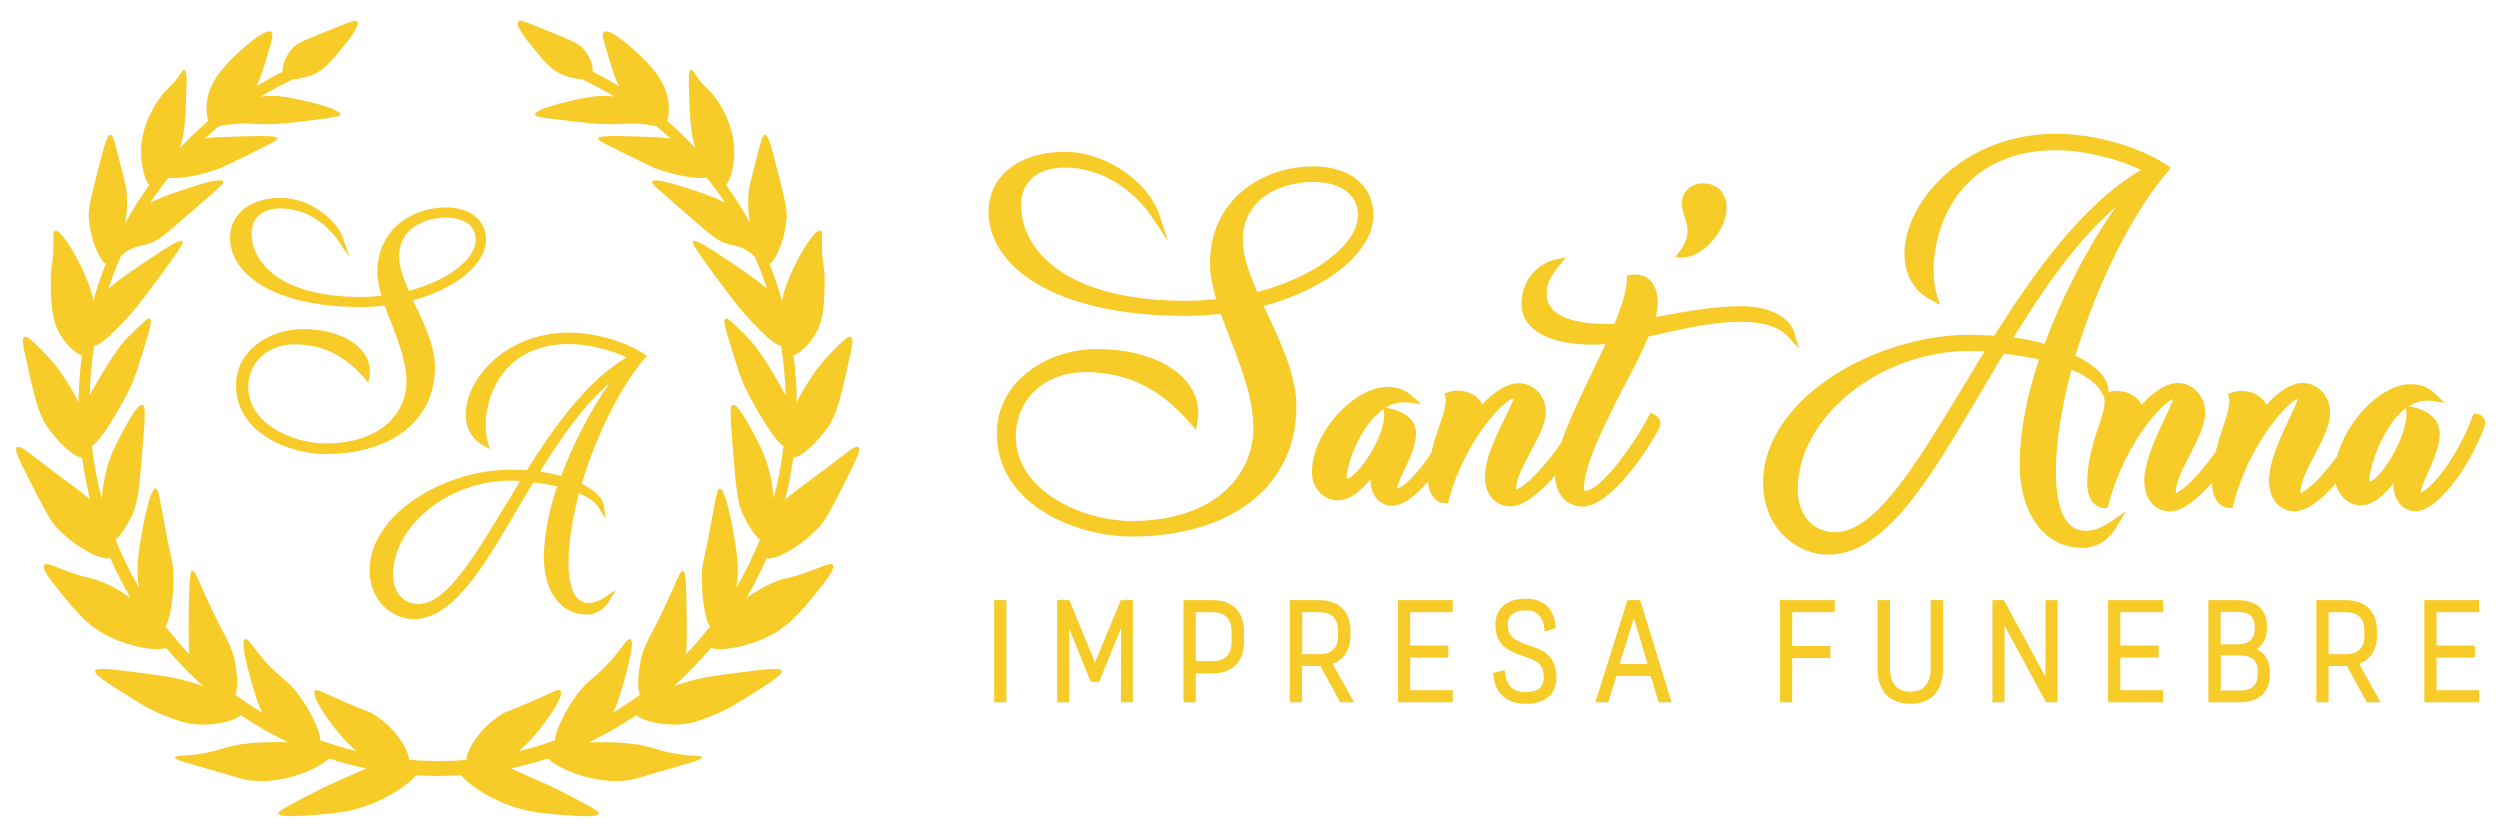<?xml version="1.0" encoding="utf-8"?>
<!-- Generator: Adobe Illustrator 27.0.1, SVG Export Plug-In . SVG Version: 6.00 Build 0)  -->
<svg version="1.1" id="Livello_1" xmlns="http://www.w3.org/2000/svg" xmlns:xlink="http://www.w3.org/1999/xlink" x="0px" y="0px"
	 viewBox="0 0 1493.4 499.9" style="enable-background:new 0 0 1493.4 499.9;" xml:space="preserve">
<style type="text/css">
	.st0{fill:#F7CB28;}
</style>
<g>
	<g>
		<g>
			<path class="st0" d="M754.9,182.8c38.7-10.5,65.5-32.6,65.5-54.4c0-17.6-14.1-29-35.8-29c-30.7,0-61.8,19.9-61.8,57.9
				c0,6.8,1.4,13.5,3.7,21.4c-6.4,0.7-12.4,1-18.1,1c-72.6,0-98.4-30.8-98.4-57.1c0-14.1,9.7-22.5,26-22.5
				c23.9,0,42.6,15.3,52.1,29.5l9.7,14.6l-5.5-16.6c-5.8-17.4-30.3-36.9-56.3-36.9c-27.2,0-45.5,14.5-45.5,35.9
				c0,30.9,36.5,62.1,117.9,62.1c6.6,0,13.6-0.4,20.8-1.2c1.7,4.6,3.5,9.3,5.4,14.2c6.9,17.8,14.1,36.3,14.1,54
				c0,27.6-22.5,55.5-72.7,55.5c-29,0-69.2-17.6-69.2-50.5c0-22.3,17.4-38.4,41.4-38.4c25.1,0,45.1,9.8,63,30.8l3.2,3.7l0.9-4.8
				c1.6-8.7-0.6-17-6.5-24.1c-10.1-12.2-30-19.4-53.4-19.4c-29.4,0-59.9,18.9-59.9,50.5c0,42.4,47,61.5,80.4,61.5
				c59.8,0,98.5-30.4,98.5-77.5c0-18.7-9.1-38-17.8-56.6C756.1,185.3,755.5,184,754.9,182.8z M751.1,174.4
				c-5.3-12-8.7-21.9-8.7-30.9c0-24,21.2-34.8,42.2-34.8c16.4,0,26.6,7.6,26.6,19.7C811.1,146,785.4,165.6,751.1,174.4z"/>
			<path class="st0" d="M984.8,201c2.3-0.5,4.7-1,7.1-1.6c15.9-3.5,32.2-7.2,48.1-7.2c7.5,0,21,1.1,27.8,8.6l7,7.7l-3-9.9
				c-2.9-9.5-15.4-15.7-31.8-15.7c-15.8,0-33.1,3.2-48.3,6c-0.9,0.2-1.8,0.3-2.7,0.5c0.9-3.1,1.3-5.8,1.3-8.3
				c0-10.7-5.1-17.1-13.5-17.1c-1,0-2,0.1-3,0.2l-2,0.3v2c0,6.1-2.4,15-7.4,26.9c-1.8,0.1-3.4,0.1-4.9,0.1c-13.3,0-35.6-2.3-35.6-18
				c0-5.6,2.1-10.4,7.3-16.6l4.3-5.2l-6.6,1.4c-8,1.7-20,10.1-20,26.5c0,15.2,16,24.3,42.7,24.3c2.4,0,4.9-0.1,7.5-0.4
				c-2.7,5.7-5.5,11.7-8.3,17.5c-7.1,14.9-14,29.2-18.1,41.3c-10.6,15.5-22.2,27-26.9,27.9c0-0.2-0.1-0.4-0.1-0.7
				c0-5.7,4.4-13.8,8.6-21.6c4.7-8.7,9.1-16.9,9.1-23.8c0-9.6-7.1-17.2-16.3-17.2c-6.4,0-13.9,4.4-21.6,12.6
				c-2.4-4.7-8.1-8.2-14.6-8.2c-2,0-4,0.3-6,1l-2.1,0.7l0.6,2.2c1,3.6-1,9.6-3.4,16.6c-1.7,4.9-3.6,10.5-5,16.7
				c-7.9,12.3-16.4,20.4-20.4,21.4c0.1-2.3,2.1-6.6,4.2-11c3.4-7.1,7.1-15.1,7.1-22.3c0-8.7-8.6-13.4-16.7-14.8l-1.6-0.3
				c3.3-2,7-3.2,11.2-3.2c0.9,0,1.8,0,2.7,0.2l7.5,0.9l-5.7-5c-4-3.5-8.7-5.3-14.1-5.3c-20.8,0-45.5,27.7-45.5,51
				c0,10.4,7.9,16.8,15.3,16.8c7.4,0,14.2-5.9,19.6-12.7c0.2,11.8,7.2,15.9,13.1,15.9c6.1,0,13.8-5.6,21.4-14.6
				c0.4,9,5.4,13.1,10,13.1h1.8l0.5-1.8c10-37.2,34.2-60.7,38.6-60.7c0,0,0,0,0.1,0c-0.2,1.5-2.6,6.5-4.8,10.9
				c-5.2,10.6-12.3,25-12.3,35.8c0,12.2,7.9,17.7,15.2,17.7c8.1,0,17.9-8.3,26.7-18.4c0.6,13.6,9.1,18.5,16.4,18.5
				c17.1,0,40-35.1,46-47.2c1.5-2.9,0.2-6.1-3.2-7.8l-2.1-1.1l-1.1,2.1c-7.8,15.1-28.3,44.6-38,44.6c-0.2,0-0.7,0-0.7-1.5
				c0-13.9,12.5-38.5,23.6-60.3C975.7,220.5,981,210.1,984.8,201z M812,280.2c-3.5,4-6.1,5.6-7.5,5.8c0-0.2-0.1-0.5-0.1-0.9
				c0-4.4,3.2-15.9,9.2-26.1c3.1-5.2,7.4-10.9,12.9-14.7l0.3,2C828,254.6,820,271,812,280.2z"/>
			<path class="st0" d="M1031.4,124.2c0-8.9-5.6-14.7-14.1-14.7c-6.3,0-12.7,4.5-12.7,12.1c0,2.5,0.8,4.9,1.6,7.5
				c1.9,6,3.9,12.2-2.6,20.7l-3,4h5C1016.2,153.8,1031.4,138.5,1031.4,124.2z"/>
			<path class="st0" d="M1483.6,249.6c-1-1.5-2.6-2.4-4.4-2.4h-1.7l-0.6,1.7c-9.1,24.9-24.9,43.5-30.9,45.4c0.2-2.5,2.1-7,4.2-11.7
				c3.4-7.5,7.2-16.1,7.2-23.8c0-9.3-8.7-14.3-16.9-15.8l-1.5-0.3c3.3-2.1,7-3.4,11-3.4c0.9,0,1.8,0.1,2.6,0.2l7.8,1.1l-5.7-5.4
				c-4-3.8-8.9-5.7-14.4-5.7c-17.8,0-38.4,21.4-44.2,43.1c-9.2,12.6-18.1,20.9-21.9,21.9c0-0.1,0-0.4,0-0.6c0-5.9,4.4-14.3,8.6-22.4
				c4.5-8.7,9.1-17.6,9.1-24.8c0-10-7.2-17.9-16.4-17.9c-6.5,0-13.9,4.5-21.6,13c-2.5-4.8-8.2-8.3-14.7-8.3c-2.1,0-4.1,0.4-6.1,1
				l-2.2,0.8l0.6,2.2c1,3.7-1,10-3.4,17.2c-1.5,4.5-3.2,9.6-4.5,15.1c-9.9,14.1-19.9,23.7-23.9,24.7v-0.6c0-5.9,4.3-14.3,8.5-22.4
				c4.5-8.7,9.1-17.6,9.1-24.8c0-10-7.2-17.9-16.4-17.9c-6.5,0-13.9,4.5-21.6,13c-2.5-4.8-8.2-8.3-14.7-8.3c-1.7,0-3.4,0.3-5,0.8
				l-0.3-2.6c-0.8-6.7-7.7-13.5-19.5-19.3c13-43.3,34-85.3,55.2-110l1.8-2.2l-2.4-1.6c-16.9-11.2-43.5-18.7-66.2-18.7
				c-48.2,0-81.8,31.2-89.1,60.5c-4.3,17.3,1.1,31.9,14.5,38.9l5.3,2.8l-1.8-5.7c-4.6-14.8-1.8-40.8,12.3-59.9
				c12.9-17.5,33.3-26.8,59-26.8c17.3,0,38.8,5.9,50.5,11.8c-35,20.7-63.8,61.4-87.6,99c-4.3-0.2-9.4-0.5-14.7-0.5
				c-57.1,0-123.4,38.6-123.4,88.4c0,26.8,19.7,42.9,38.8,42.9c34.2,0,60.4-44.6,90.8-96.2c4.6-7.8,9.3-15.8,14.1-23.8
				c7.4,0.8,14.6,2,21.1,3.4c-7.7,23.3-11.5,44.3-11.5,62.6c0,29.9,15,50,37.5,50c4.7,0,13.6-1.6,20-12.1l6-9.8l-9.5,6.4
				c-7,4.7-11.7,5.3-14.6,5.3c-14.7,0-17.8-19.2-17.8-35.3c0-17.2,3.2-38.3,9.3-61c8.7,3.7,14.5,7.9,17.3,12.5l2.1,3.5l0.2,0.8
				c1,3.7-1,10-3.4,17.2c-3.1,9.2-6.8,20.6-6.8,33.7c0,10.3,5.3,15,10.3,15h1.9l0.5-1.9c9.8-37.9,33.7-62.5,38.5-63.1
				c-0.2,1.6-2.7,6.7-4.8,11.3c-5.2,11-12.3,26-12.3,37.2c0,12.8,7.7,18.5,15.3,18.5c7.7,0,16.8-7.6,25.2-17.3v0.2
				c0,10.3,5.3,15,10.3,15h1.9l0.5-1.9c9.8-37.9,33.7-62.5,38.4-63.1c-0.2,1.6-2.6,6.7-4.8,11.3c-5.2,11-12.3,26-12.3,37.2
				c0,12.8,7.7,18.5,15.3,18.5c7.5,0,16.3-7.2,24.5-16.5c2,8.1,8.6,13,14.9,13c6.4,0,12.9-4.4,19.5-13c0.4,12.2,7.4,16.5,13.4,16.5
				c11.8,0,30.3-22.5,41-50.2C1484.7,253.2,1484.6,251.2,1483.6,249.6z M1172.1,232c-27.9,46.1-52,85.9-75.9,85.9
				c-13.3,0-22.3-10.3-22.3-25.5c0-43.3,49.1-82.8,102.9-82.8c2.8,0,5.7,0.1,8.7,0.3C1180.9,217.3,1176.5,224.8,1172.1,232z
				 M1221.4,205.4c-5.8-1.7-12.1-3-18.6-3.8c17-27.7,37.1-57.3,61.1-78C1247.9,146.3,1232.1,176.4,1221.4,205.4z M1421.6,283
				c-2.8,3.2-5,4.6-6.2,4.9c0-0.2-0.1-0.5-0.1-0.9c0-4.7,3.2-17,9.3-27.8c3-5.4,7.2-11.4,12.5-15.4l0.3,1.9
				C1438.7,255,1429.8,273.7,1421.6,283z"/>
		</g>
		<g>
			<rect x="593.9" y="358.5" class="st0" width="7.3" height="61"/>
			<polygon class="st0" points="673.3,357.1 672.8,358.5 669.5,358.5 654.1,395.8 638.8,358.5 635.5,358.5 634.9,357.1 635,358.5 
				631.5,358.5 631.5,419.5 638.7,419.5 638.6,375.2 651.5,407.3 656.6,407.3 669.7,375.1 669.6,419.5 676.7,419.5 676.7,358.5 
				673.3,358.5 			"/>
			<path class="st0" d="M724.4,358.5H707v61h7.3v-17.3h10.1c11.9,0,18.7-6.9,18.7-18.9v-5.8C743.2,365.4,736.3,358.5,724.4,358.5z
				 M724.4,394.9h-10.1v-29.2h10.1c7.5,0,11.3,4,11.3,11.7v5.8C735.7,391,731.9,394.9,724.4,394.9z"/>
			<path class="st0" d="M806.7,380v-3.4c0-11.3-7-18.1-18.7-18.1h-17.5v61h7.3v-21.7h10.2c0.2,0,0.5,0,0.7,0l11.9,21.7h8.3l-12.9-23
				C802.8,394.1,806.7,388.2,806.7,380z M777.9,365.7h10.2c9.3,0,11.2,6,11.2,11.1v3.1c0,5-2,10.9-11.2,10.9h-10.2V365.7z"/>
			<polygon class="st0" points="835.1,419.5 867.8,419.5 867.8,412.3 842.4,412.3 842.4,392.8 865.2,392.8 865.2,385.6 842.4,385.6 
				842.4,365.7 867.8,365.7 867.8,358.5 835.1,358.5 			"/>
			<path class="st0" d="M917.9,387.2l-8.6-3.1c-6.2-2.5-8.6-5.5-8.6-10.8c0-7.2,5.8-8.7,10.7-8.7c6.6,0,10.3,3.6,11.1,10.6l0.2,2
				l6.6-1.9l-0.1-1.4c-1-10.5-7.3-16.3-17.8-16.3c-11.3,0-18.1,5.9-18.1,15.7c0,8.5,3.9,13.8,12.6,17.2l8.8,3.1
				c5.2,2.1,7.5,5.4,7.5,10.8c0,6.1-3.5,9-10.8,9c-7.4,0-11.5-3.7-12.3-11.2l-0.2-1.9l-7,1.7l0.2,1.4c1.1,11,8,17,19.5,17
				c11.5,0,18.2-5.8,18.2-16C929.5,395.7,925.9,390.2,917.9,387.2z"/>
			<path class="st0" d="M976.2,358.5l-0.2-0.6l-0.2,0.6h-3.6l-19.2,61h7.7l4.9-15.7h20.5l4.7,15.7h7.7l-18.7-61H976.2z M967.5,396.6
				l8.5-27.4l8.2,27.4H967.5z"/>
			<polygon class="st0" points="1063.3,419.5 1070.6,419.5 1070.6,393.1 1093.4,393.1 1093.4,385.9 1070.6,385.9 1070.6,365.7 
				1096,365.7 1096,358.5 1063.3,358.5 			"/>
			<path class="st0" d="M1153.3,399.3c0,9-4.3,13.9-12.2,13.9c-7.8,0-12.1-4.9-12.1-13.9v-40.8h-7.4v41c0,13.3,7.1,20.9,19.6,20.9
				c12.4,0,19.5-7.6,19.5-20.9v-41h-7.4V399.3z"/>
			<polygon class="st0" points="1221.9,404.3 1197,358.5 1190.2,358.5 1190.2,419.5 1197.4,419.5 1197.4,373.7 1222.2,419.5 
				1229.1,419.5 1229.1,358.5 1221.9,358.5 			"/>
			<polygon class="st0" points="1259.3,419.5 1292.1,419.5 1292.1,412.3 1266.6,412.3 1266.6,392.8 1289.5,392.8 1289.5,385.6 
				1266.6,385.6 1266.6,365.7 1292.1,365.7 1292.1,358.5 1259.3,358.5 			"/>
			<path class="st0" d="M1348,387.8c4-2.5,6.2-7,6.2-13c0-10.8-6-16.3-17.9-16.3h-17.1v61h18.7c11.8,0,18.1-6,18.1-17.3
				C1356,395.1,1353.3,390.2,1348,387.8z M1338,412.5h-11.4v-21h11.2c7.6,0,11,3.1,11,10.2C1348.7,409.2,1345.5,412.5,1338,412.5z
				 M1326.5,365.5h9.7c7.6,0,10.7,2.8,10.7,9.7c0,6.4-3.4,9.7-10.1,9.7h-10.3V365.5z"/>
			<path class="st0" d="M1419.9,380v-3.4c0-11.3-7-18.1-18.7-18.1h-17.5v61h7.3v-21.7h10.2c0.2,0,0.5,0,0.7,0l11.9,21.7h8.3
				l-12.9-23C1416,394.1,1419.9,388.2,1419.9,380z M1391,365.7h10.2c9.3,0,11.2,6,11.2,11.1v3.1c0,5-1.9,10.9-11.2,10.9H1391V365.7z
				"/>
			<polygon class="st0" points="1480.9,365.7 1480.9,358.5 1448.2,358.5 1448.2,419.5 1480.9,419.5 1480.9,412.3 1455.5,412.3 
				1455.5,392.8 1478.4,392.8 1478.4,385.6 1455.5,385.6 1455.5,365.7 			"/>
		</g>
	</g>
	<g>
		<g>
			<path class="st0" d="M259.8,219.6c0-12.5-6-25.3-11.9-37.7c-0.4-0.8-0.8-1.7-1.2-2.5c25.8-7,43.6-21.7,43.6-36.2
				c0-11.7-9.4-19.3-23.8-19.3c-20.4,0-41.1,13.2-41.1,38.6c0,4.5,1,9,2.4,14.2c-4.3,0.5-8.2,0.7-12,0.7c-48.3,0-65.5-20.5-65.5-38
				c0-9.3,6.5-14.9,17.3-14.9c15.9,0,28.3,10.1,34.7,19.6l6.5,9.7l-3.7-11.1c-3.9-11.6-20.2-24.5-37.4-24.5
				c-18.1,0-30.3,9.6-30.3,23.9c0,20.6,24.3,41.3,78.5,41.3c4.4,0,9.1-0.3,13.9-0.8c1.1,3.1,2.3,6.2,3.6,9.4
				c4.6,11.9,9.4,24.1,9.4,36c0,18.4-15,36.9-48.4,36.9c-19.3,0-46.1-11.7-46.1-33.6c0-14.8,11.6-25.6,27.6-25.6
				c16.7,0,30,6.5,42,20.5l2.1,2.5l0.6-3.2c1.1-5.8-0.4-11.3-4.3-16c-6.7-8.1-20-12.9-35.5-12.9c-19.6,0-39.8,12.6-39.8,33.6
				c0,28.2,31.3,41,53.5,41C234.1,271.2,259.8,250.9,259.8,219.6z M238.4,153.2c0-16,14.1-23.2,28.1-23.2c10.9,0,17.7,5,17.7,13.1
				c0,11.8-17.1,24.8-40,30.6C240.7,165.8,238.4,159.2,238.4,153.2z"/>
			<path class="st0" d="M386.5,212.6l-1.6-1.1c-11.5-7.6-29.6-12.8-45.1-12.8c-32.8,0-55.7,21.2-60.6,41.2
				c-2.9,11.8,0.8,21.7,9.9,26.5l3.6,1.9l-1.2-3.9c-3.1-10.1-1.2-27.7,8.4-40.7c8.8-11.9,22.7-18.2,40.1-18.2c11.7,0,26.4,4,34.3,8
				c-23.8,14-43.4,41.7-59.6,67.4c-2.9-0.2-6.4-0.3-10-0.3c-38.8,0-83.9,26.2-83.9,60.1c0,18.2,13.4,29.1,26.4,29.1
				c23.2,0,41.1-30.3,61.7-65.4c3.1-5.3,6.3-10.8,9.6-16.2c5,0.5,9.9,1.3,14.3,2.3c-5.2,15.8-7.9,30.1-7.9,42.6
				c0,20.3,10.2,34,25.5,34c3.2,0,9.3-1.1,13.6-8.2l4.1-6.7l-6.5,4.4c-4.8,3.2-8,3.6-9.9,3.6c-10,0-12.1-13.1-12.1-24
				c0-11.7,2.2-26,6.3-41.5c5.9,2.5,9.9,5.4,11.7,8.5l4.2,6.9l-1-7.9c-0.6-4.6-5.3-9.2-13.3-13.2c8.8-29.4,23.2-58,37.6-74.9
				L386.5,212.6z M301.6,302.4c-19,31.4-35.3,58.4-51.6,58.4c-9.1,0-15.2-7-15.2-17.4c0-29.5,33.4-56.3,70-56.3c1.9,0,3.9,0.1,6,0.2
				C307.7,292.5,304.6,297.5,301.6,302.4z M335.2,284.4c-4-1.2-8.2-2-12.6-2.6c11.6-18.9,25.2-39,41.6-53
				C353.2,244.2,342.5,264.7,335.2,284.4z"/>
		</g>
		<path class="st0" d="M489.7,314.4c4-4.5,8.8-13.9,18.2-32.7c3.8-7.6,6.5-13.4,5-14.6c-1.4-1.1-5.8,2.2-8.2,4.1
			c-24.4,18.7-31.8,23.5-35.7,27.3c2.1-8.2,3.7-16.6,4.9-25.2c5.3-0.2,15.1-10.2,20.7-18.2c5.7-8.1,8.3-20.3,13.6-44.7
			c0.6-2.8,1.9-8.2,0.2-9.1c-1.3-0.7-3.8,1.4-6.3,3.8c-10.3,9.7-14.8,16.4-14.8,16.4c-5.6,8.3-8.8,13.2-11.3,19
			c-0.1-9.6-0.8-19-2-28.2c3.7-1.1,8.7-6,12-10.9c6-9.1,6.3-18.6,6.6-31.6c0.3-11.9-1.7-10.3-1.6-25.7c0-3.6,0.2-5.8-0.9-6.3
			c-3-1.2-12.3,13.3-17.7,25.9c-2.1,5-4.3,10-5.2,16c-2.2-7.5-4.7-14.9-7.5-22c4.6-3.3,9.7-16.4,10.2-28.8
			c0.2-5.1-2.2-14.5-7.1-33.4c-2.6-10.1-4.2-15.1-5.9-15c-1.3,0.1-2.1,2.8-4.3,11.4c-3.3,12.9-5,19.4-5.2,21.1
			c-0.9,8.2-0.3,15.1,0.6,20.1c-4.3-7.9-9.1-15.4-14.3-22.6c3.7-3.9,4.8-15.3,4.8-16.1c1.5-18.6-9.4-34.2-13.2-38.6
			c-2.9-3.3-5.9-5.1-9.6-10.9c-1.1-1.6-2-3.4-2.9-3.2c-1.5,0.3-1.4,6.5-1.3,10c0.6,17.9,0.9,27.6,3.9,36.7
			c-5.4-5.7-11-11.1-16.9-16.2c1.1-2.6,1.2-7.2,0.9-10.3c-1.3-13.6-11-23-18.6-30.2c-1.4-1.3-16.4-15.5-20.1-12.6
			c-1.4,1.1-0.2,5.3,2.4,13.7c2.7,8.8,4.4,14.4,6.7,18.7c-5.1-3.1-10.4-6-15.8-8.7c0.6-3.8-2.1-9.4-4.9-12.9c-3.1-3.9-6-5-22.3-11.6
			c-13.8-5.6-16.4-6.7-17.3-5.5c-2.1,2.5,6.4,12.7,10.5,17.7c5.9,7.1,9.7,11.5,16.4,14.3c0.4,0.2,6.2,2.4,11,2.4
			c6.8,3.2,13.3,6.7,19.7,10.5c-9.5-1.3-18.4,0.7-28.1,3c-6.4,1.5-19.8,5.2-19.4,7.8c0.1,0.7,1.1,1.6,18.4,3.5
			c12.7,1.4,19,2.2,25.8,2.2c9.7,0,11.1-0.9,18.9-0.2c4.2,0.4,7.3,1,9.5,1.4c2.9,2.4,5.7,4.9,8.5,7.5c-3.1-0.7-6.2-0.9-9.8-1
			c-22.2-0.8-33.2-1.1-33.6,0.7c-0.2,1,1.6,2.1,13.4,7.9c12.7,6.2,19,9.4,20.7,10c11.1,4.2,24.8,6.7,30.8,5.6
			c3.9,4.9,7.6,9.9,11.1,15.2c-3.7-2.1-9.3-4.5-18.5-7.5c-12-3.9-24-7.7-25.2-5.4c-0.6,1.2,2.1,3.4,10.5,10.7
			c24.5,21.2,27.6,25,35.9,27c3,0.7,5.5,0.9,9.1,2.9c2.2,1.2,4,2.6,5.6,4c2.8,6.3,5.3,12.9,7.5,19.5c-3.1-2.8-8.5-7-18.8-13.9
			c-15.1-10.2-24-16.1-25.5-14.5c-0.7,0.7,0.1,2.8,14.1,21.8c12.5,17,16.3,21.3,20,25.2c7.5,7.8,14.6,15.1,18.6,15.4
			c1.5,9.6,2.4,19.5,2.7,29.5c-0.9-1.6-2-3.5-3.4-6c-4.4-7.7-8.2-14.3-14.1-22.3c-3.5-4.7-6.9-8-13.8-14.5c-1.7-1.6-3.7-3.4-4.6-2.9
			c-1.6,0.9,0.2,7,1.3,10.4c5.2,17.2,7.8,25.8,11.4,32.9c1.5,2.9,14,27.2,21.9,33c-1.2,10.7-3.2,21.1-5.9,31.2
			c-0.4-5.4-1.2-11.1-2.6-16.4c-2.5-9.7-6.2-16.7-9.8-23.4c-3.4-6.3-9.1-16.9-12-16.1c-1.8,0.6-1.6,5.7,0,25.5
			c2.2,27.8,3,34.6,7.7,43.2c1.4,2.5,5,9.1,8.5,11.8c-4,9.9-8.7,19.5-14,28.6c1.9-11,0.2-21.6-1.8-33c-0.3-2-4.6-26.3-8.2-26.1
			c-1.5,0.1-2.1,4.4-3.8,13.4c-5.6,31.5-6.5,29.5-6.8,37.3c-0.4,11.2,1.3,26.3,4.8,31.6c-4.5,5.8-9.3,11.3-14.3,16.6
			c0.4-3.4,0.5-9.4,0.4-21.9c-0.2-25.9-1.2-27.7-2.1-27.9c-1.9-0.3-3.6,5.6-10,19.3c-10.1,21.7-14.2,25.2-15.9,37.2
			c-0.6,3.8-1.9,12.8,0.1,17.5c-5.2,3.8-10.7,7.4-16.2,10.8c3-5.6,4.8-12.2,7.6-22.2c0.7-2.6,5.7-20.6,2.9-21.8
			c-1.4-0.6-3.9,3-6.6,6.6c-12.8,16.6-17.5,15.7-26.1,27.5c-5.4,7.5-11.9,19.5-12.4,26.3c-7,2.6-14.2,4.8-21.5,6.5
			c1.5-1.3,3.1-2.8,5.3-5c7.6-7.6,22.7-28,19.4-31.2c-1-1-3.2,0.3-12.7,4.6c-20.5,9.1-18.5,7.2-22.3,9.6
			c-13.1,8.2-20.6,20.7-21.2,27.2c-5.5,0.5-11.1,0.7-16.8,0.7h-0.5c-5.6,0-11.2-0.2-16.8-0.7c-0.6-6.5-8.1-19-21.2-27.2
			c-3.8-2.4-1.9-0.5-22.3-9.6c-9.5-4.2-11.7-5.5-12.7-4.6c-3.3,3.2,11.7,23.6,19.4,31.2c2.2,2.2,3.7,3.7,5.3,5
			c-7.3-1.8-14.5-4-21.5-6.5c-0.4-6.8-6.9-18.8-12.4-26.3c-8.6-11.8-13.3-10.9-26.1-27.5c-2.7-3.6-5.2-7.2-6.6-6.6
			c-2.8,1.2,2.1,19.2,2.9,21.8c2.8,10,4.6,16.6,7.6,22.2c-5.6-3.3-11-6.9-16.2-10.8c2-4.6,0.7-13.6,0.1-17.5
			c-1.7-11.9-5.9-15.5-15.9-37.2c-6.4-13.7-8.1-19.6-10-19.3c-0.9,0.2-1.9,2-2.1,27.9c-0.1,12.5,0.1,18.5,0.4,21.9
			c-5-5.3-9.8-10.8-14.3-16.6c3.5-5.3,5.1-20.4,4.8-31.6c-0.2-7.8-1.2-5.8-6.8-37.3c-1.6-9-2.3-13.3-3.8-13.4
			c-3.6-0.3-7.9,24.1-8.2,26.1c-2,11.4-3.6,22-1.8,33c-5.3-9.1-10-18.7-14-28.6c3.5-2.7,7.1-9.3,8.5-11.8c4.7-8.6,5.5-15.5,7.7-43.2
			c1.6-19.9,1.8-25,0-25.5c-2.8-0.9-8.6,9.8-12,16.1c-3.6,6.7-7.4,13.7-9.8,23.4c-1.3,5.3-2.2,10.9-2.6,16.4
			c-2.7-10.1-4.7-20.5-5.9-31.2c7.9-5.8,20.4-30.1,21.9-33c3.6-7,6.2-15.6,11.4-32.9c1-3.3,2.8-9.5,1.3-10.4c-1-0.5-2.9,1.2-4.6,2.9
			c-6.8,6.5-10.3,9.7-13.8,14.5c-5.9,8.1-9.7,14.7-14.1,22.3c-1.4,2.5-2.6,4.5-3.4,6c0.2-10,1.1-19.9,2.7-29.5
			c4-0.3,11.1-7.7,18.6-15.4c3.7-3.9,7.5-8.2,20-25.2c14-19,14.8-21.1,14.1-21.8c-1.5-1.7-10.4,4.3-25.5,14.5
			c-10.3,7-15.8,11.1-18.8,13.9c2.2-6.7,4.7-13.2,7.5-19.5c1.5-1.5,3.4-2.9,5.6-4c3.6-1.9,6.1-2.1,9.1-2.9c8.3-2,11.4-5.8,35.9-27
			c8.5-7.3,11.1-9.5,10.5-10.7c-1.2-2.4-13.2,1.5-25.2,5.4c-9.2,3-14.8,5.4-18.5,7.5c3.5-5.2,7.2-10.3,11.1-15.2
			c6,1.1,19.6-1.4,30.8-5.6c1.7-0.6,8.1-3.8,20.7-10c11.8-5.8,13.6-6.8,13.4-7.9c-0.3-1.8-11.4-1.5-33.6-0.7c-3.6,0.1-6.7,0.3-9.8,1
			c2.8-2.6,5.6-5,8.5-7.5c2.2-0.4,5.3-1,9.5-1.4c7.8-0.7,9.3,0.2,18.9,0.2c6.8,0,13.1-0.7,25.8-2.2c17.3-2,18.3-2.9,18.4-3.5
			c0.3-2.7-13-6.4-19.4-7.8c-9.8-2.3-18.6-4.3-28.1-3c6.3-3.9,12.9-7.4,19.7-10.5c4.8,0,10.5-2.3,11-2.4c6.7-2.7,10.5-7.2,16.4-14.3
			c4.2-5,12.6-15.2,10.5-17.7c-1-1.1-3.5-0.1-17.3,5.5c-16.3,6.6-19.3,7.7-22.3,11.6c-2.8,3.5-5.5,9-4.9,12.9
			c-5.4,2.7-10.6,5.6-15.8,8.7c2.4-4.3,4.1-9.9,6.7-18.7c2.5-8.4,3.8-12.6,2.4-13.7c-3.7-2.8-18.7,11.3-20.1,12.6
			c-7.6,7.2-17.3,16.6-18.6,30.2c-0.3,3.1-0.2,7.7,0.9,10.3c-5.9,5.1-11.6,10.5-16.9,16.2c3-9.1,3.3-18.8,3.9-36.7
			c0.1-3.5,0.2-9.7-1.3-10c-0.8-0.2-1.8,1.6-2.9,3.2c-3.7,5.8-6.8,7.6-9.6,10.9c-3.8,4.4-14.8,20-13.2,38.6
			c0.1,0.8,1.1,12.2,4.8,16.1c-5.2,7.2-10,14.8-14.3,22.6c0.8-5,1.5-11.9,0.6-20.1c-0.2-1.7-1.9-8.1-5.2-21.1
			c-2.2-8.6-3-11.4-4.3-11.4c-1.7-0.1-3.3,4.9-5.9,15c-4.9,18.9-7.3,28.3-7.1,33.4c0.5,12.5,5.7,25.5,10.2,28.8
			c-2.9,7.2-5.4,14.5-7.5,22c-0.9-6-3.1-11-5.2-16c-5.4-12.6-14.7-27.1-17.7-25.9c-1,0.4-0.9,2.6-0.9,6.3
			c0.1,15.4-1.9,13.8-1.6,25.7c0.3,13,0.6,22.5,6.6,31.6c3.3,4.9,8.3,9.8,12,10.9c-1.2,9.2-1.9,18.7-2,28.2
			c-2.5-5.8-5.7-10.6-11.3-19c0,0-4.5-6.8-14.8-16.4c-2.5-2.3-4.9-4.5-6.3-3.8c-1.7,0.9-0.4,6.4,0.2,9.1
			c5.3,24.3,7.9,36.5,13.6,44.7c5.6,8,15.4,18,20.7,18.2c1.2,8.6,2.8,17,4.9,25.2c-4-3.8-11.3-8.6-35.7-27.3
			c-2.4-1.9-6.8-5.2-8.2-4.1c-1.5,1.2,1.2,7,5,14.6c9.5,18.8,14.2,28.2,18.2,32.7c10.3,11.4,26.3,20.5,32.7,19
			c3.6,8.2,7.6,16.1,12.1,23.7c-4.5-3.1-9.2-5.9-13.8-8.1c-10.1-4.7-11.9-2.7-29.8-10c-3-1.2-6.9-2.9-8-1.6
			c-1.8,2.1,4.9,10.5,8.2,14.6c10.5,13.1,18.2,22.6,31.8,28.9c11,5.1,26.6,8.5,32.8,6.1c6.9,8.2,14.3,15.8,22.2,22.9
			c-2.5-0.9-4.6-1.6-6-2c-9.9-3.2-19.3-4.4-38-6.8c-17.3-2.2-20.1-1.6-20.5-0.4c-0.8,2.1,5.5,6.1,17,13.4c9.9,6.3,15.9,10.1,25,13.6
			c6.8,2.6,11.5,4.4,18,5c10.3,0.9,22.6-1.6,26.9-5.5c9,6.1,18.4,11.5,28.3,16.2c-6.1-0.2-11.3-0.1-12.6,0c-5.1,0.1-12,0.3-20.7,2.2
			c-6.7,1.5-7.8,2.5-14.6,3.9c-12.4,2.6-19.6,1.5-19.8,2.9c-0.2,1.3,5.8,2.9,18.6,6.6c22.8,6.6,21.9,6.4,22.9,6.6
			c20,4.1,43.3-5.5,50.7-12.5c7.2,2.4,14.6,4.4,22.1,5.9c-1.2,0.6-2.6,1.2-4.2,1.9c-4.7,2.1-9.4,4.3-14.1,6.3
			c-5.8,2.4-10.9,5.1-21.3,10.5c-12,6.3-13,7.4-12.9,8.2c0.6,2.4,12.7,1.5,19.1,1.1c13.7-1,22.8-1.7,34.3-5.9
			c14.8-5.4,25.9-14,28.9-18c4.4,0.3,8.7,0.4,13.2,0.4h0.5c4.4,0,8.8-0.2,13.2-0.4c3,4,14.1,12.6,28.9,18
			c11.4,4.2,20.6,4.9,34.3,5.9c6.4,0.5,18.5,1.4,19.1-1.1c0.2-0.8-0.8-1.9-12.9-8.2c-10.3-5.4-15.5-8.1-21.3-10.5
			c-4.7-2-9.4-4.2-14.1-6.3c-1.6-0.7-3-1.3-4.2-1.9c7.5-1.6,14.9-3.6,22.1-5.9c7.4,7,30.7,16.6,50.7,12.5c1-0.2,0,0,22.9-6.6
			c12.7-3.7,18.7-5.4,18.6-6.6c-0.2-1.4-7.5-0.3-19.8-2.9c-6.9-1.4-7.9-2.5-14.6-3.9c-8.7-1.9-15.6-2.1-20.7-2.2
			c-1.3,0-6.5-0.1-12.6,0c9.9-4.7,19.3-10.1,28.3-16.2c4.3,3.9,16.6,6.3,26.9,5.5c6.5-0.6,11.2-2.4,18-5c9.1-3.5,15.1-7.3,25-13.6
			c11.5-7.3,17.7-11.3,17-13.4c-0.4-1.2-3.2-1.8-20.5,0.4c-18.7,2.4-28.1,3.5-38,6.8c-1.4,0.5-3.5,1.1-6,2
			c7.9-7.1,15.4-14.7,22.2-22.9c6.2,2.4,21.9-1,32.8-6.1c13.6-6.3,21.3-15.8,31.8-28.9c3.3-4.1,10-12.5,8.2-14.6
			c-1.1-1.3-5,0.4-8,1.6c-18,7.3-19.8,5.3-29.8,10c-4.6,2.1-9.3,4.9-13.8,8.1c4.5-7.6,8.5-15.5,12.1-23.7
			C463.4,334.9,479.4,325.8,489.7,314.4z"/>
	</g>
</g>
</svg>
